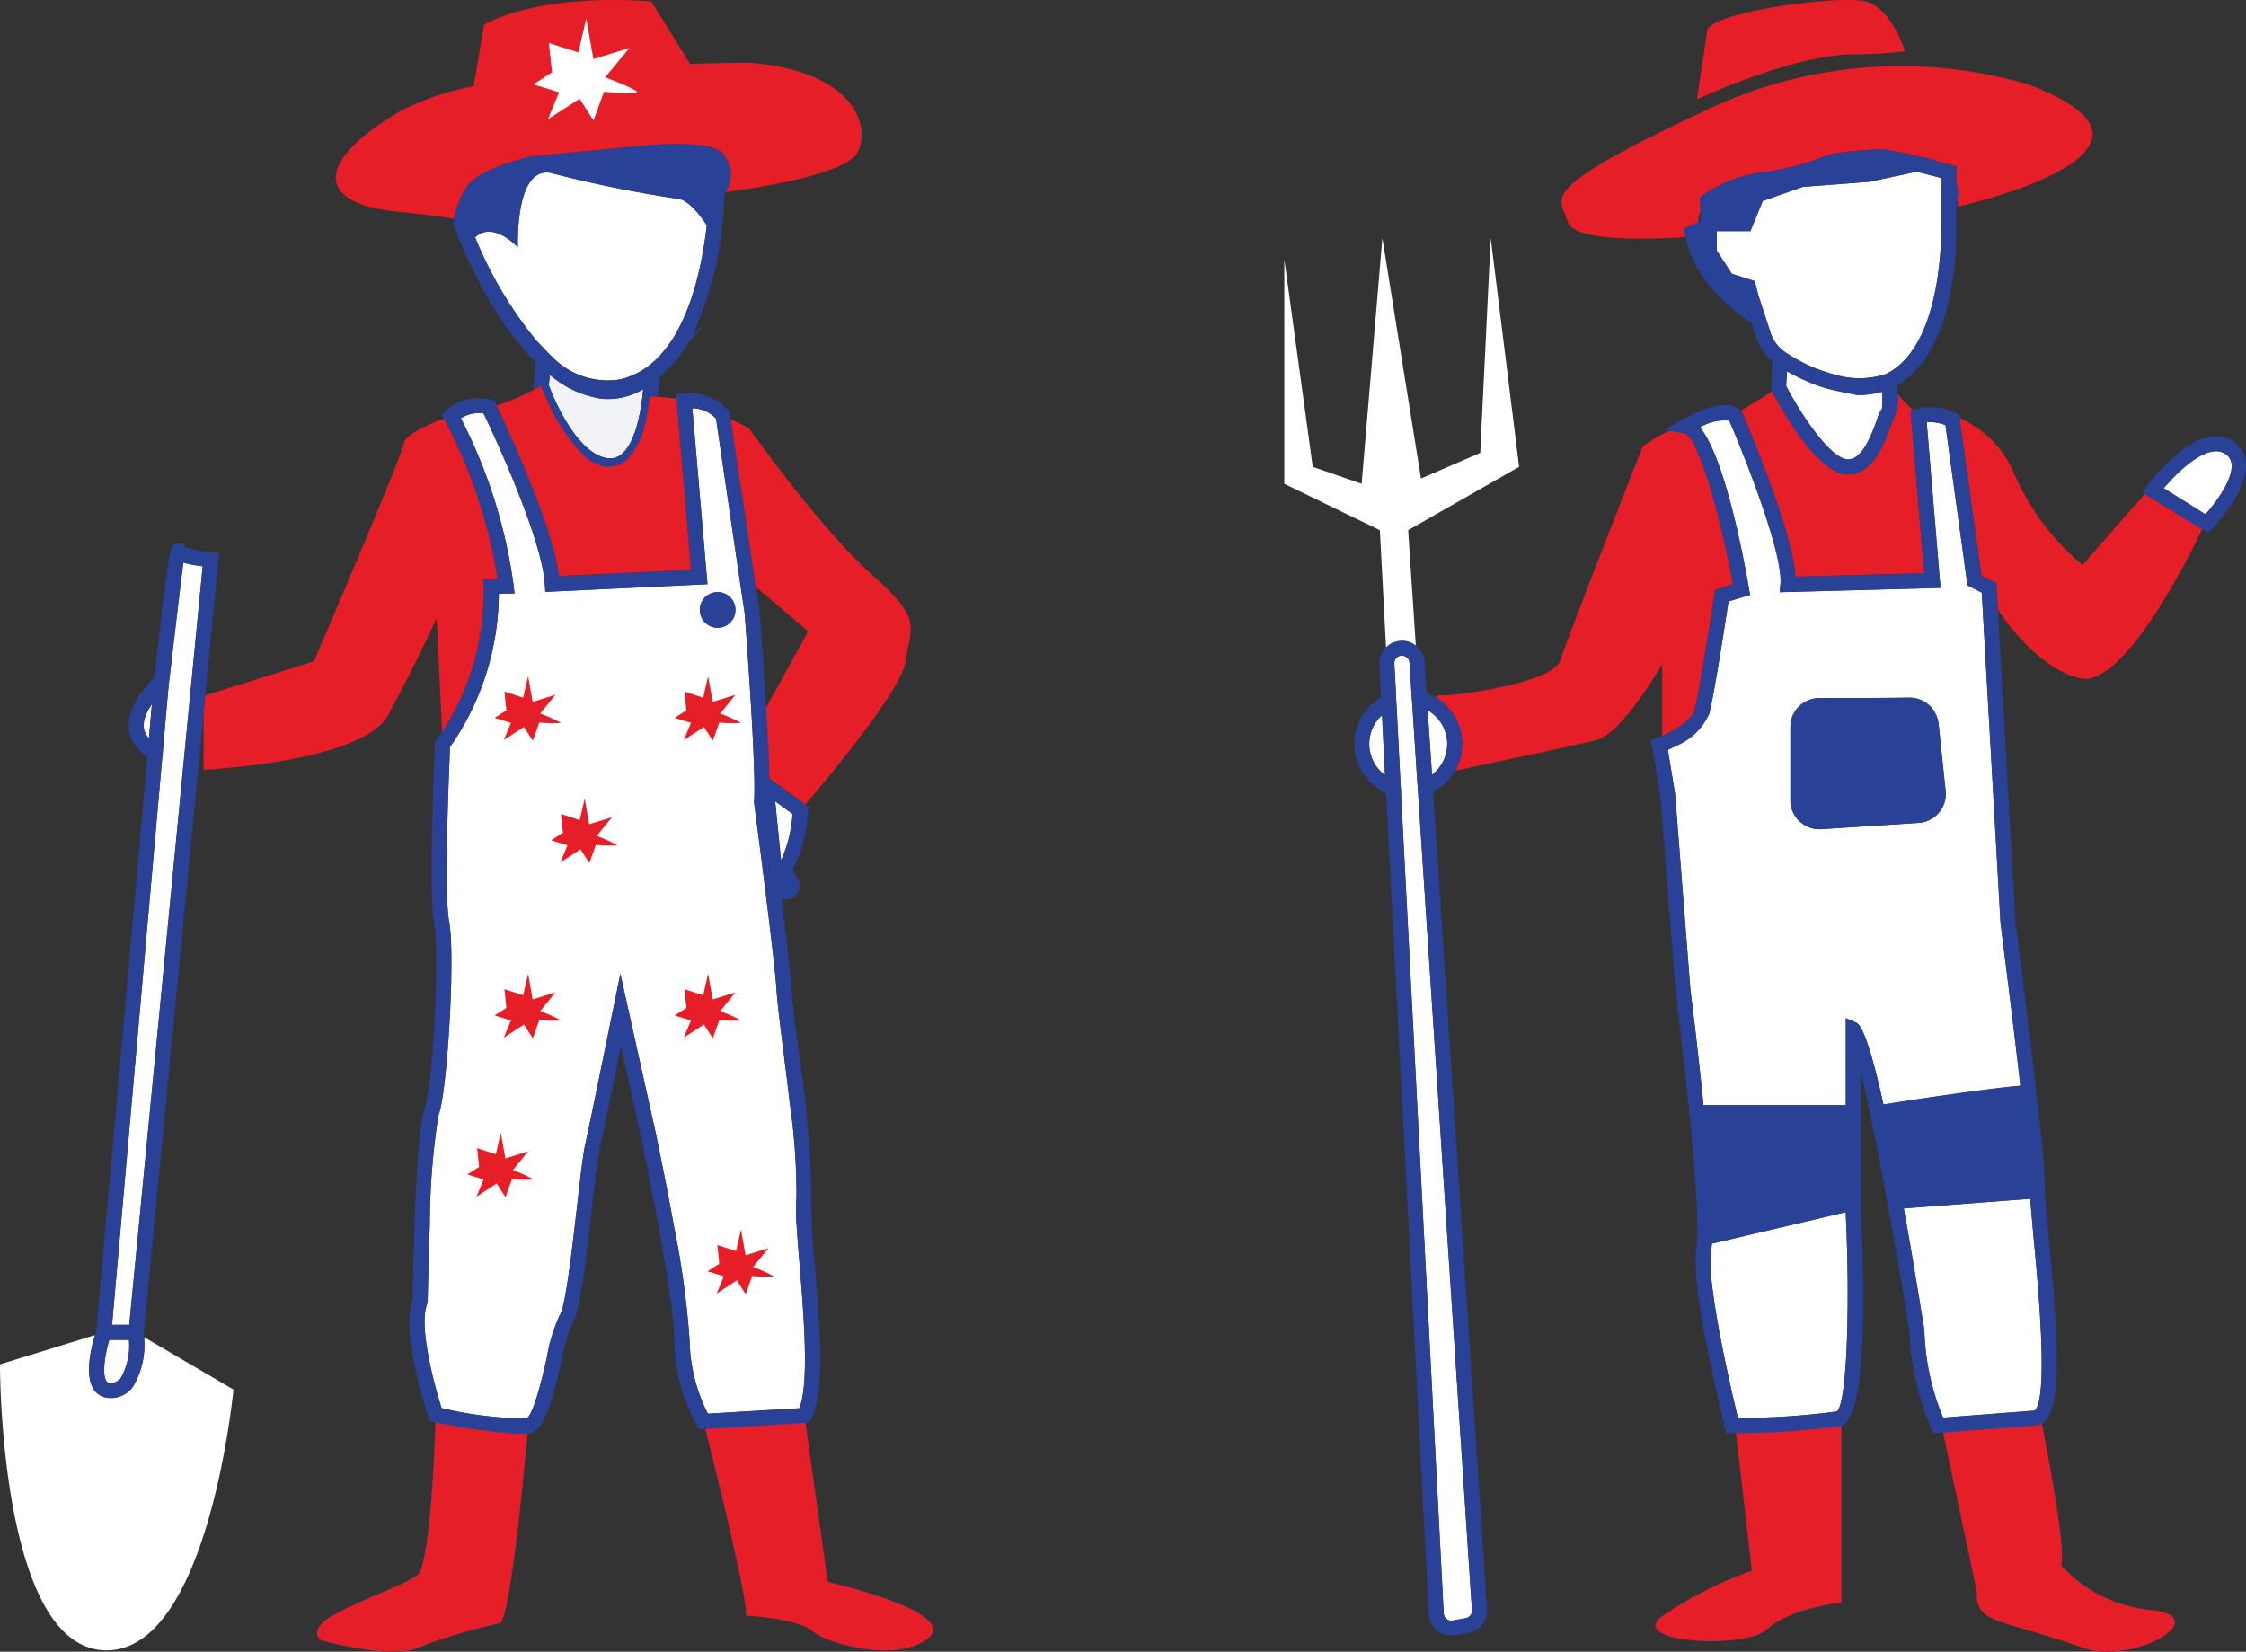 <svg xmlns="http://www.w3.org/2000/svg" width="138.687" height="102" viewBox="0 0 138.687 102">
  <rect x="0" y="0" width="138.687" height="102" fill="#333333" stroke="none"/>
  <g id="Group_8321" data-name="Group 8321" transform="translate(-651 -196)">
    <g id="Group_7399" data-name="Group 7399" transform="translate(294.022 -14.514)">
      <g id="Group_7398" data-name="Group 7398" transform="translate(436.29 210.514)">
        <path id="Path_14368" data-name="Path 14368" d="M488.843,247.436a15.315,15.315,0,0,1-4.218-5.655,6.47,6.47,0,0,0-3.365-3.421l1.344,9.725.927.473.093,1.641c.76,1.131,2.716,3.68,5.062,4.237,2.688.63,6.693-7.407,7.546-9.2l-3.532-2.188Z" transform="translate(-439.571 -212.545)" fill="#e51e27"/>
        <path id="Path_14369" data-name="Path 14369" d="M483.59,216.061a27.9,27.9,0,0,0-19.95,1.595c-10.615,4.988-9.02,5.3-8.492,6.9.417,1.242,5.219,1.057,7.259.918a3.2,3.2,0,0,1-.093-.519l.871-.417a1.287,1.287,0,0,1,.139-.612v-.009l-.009-.9a7.836,7.836,0,0,1,3.7-1.511,17.45,17.45,0,0,0,4.357-1.159,27.781,27.781,0,0,1,3.254-.3c.584.074,3.161.667,3.161.667l.093.074,1.242.315v1l.121.565s-.009.26-.046.6v.037a2.657,2.657,0,0,1,.046.287S494.52,220.2,483.59,216.061Z" transform="translate(-437.636 -210.836)" fill="#e51e27"/>
        <path id="Path_14370" data-name="Path 14370" d="M476.61,213.681s-.8-2.67-2.438-3.078-9.6.649-9.771,1.817-.649,4.237-.621,4.227,5.5-2.6,9.428-2.781A25.5,25.5,0,0,0,476.61,213.681Z" transform="translate(-438.295 -210.514)" fill="#e51e27"/>
        <path id="Path_14371" data-name="Path 14371" d="M477.332,237.73a6.093,6.093,0,0,1-.983-1.02,2.523,2.523,0,0,1-.222,1.52c-.037.083-.093.232-.158.426-.371,1.01-1.112,3.059-2.624,3.059a1.342,1.342,0,0,1-.324-.037c-1.882-.334-4.07-4.459-4.394-5.089l-1.938,1.2.009.009.093.13c.13.306,3.087,7.212,3.272,10.1l7.945-.213-.834-10.04Z" transform="translate(-438.508 -212.416)" fill="#e51e27"/>
        <path id="Path_14372" data-name="Path 14372" d="M461.766,239.367l-.955-.167a10.716,10.716,0,0,0-1.65.973s-4.617,11.7-5.089,13.21-7.324,2.308-7.565,2.151c-.037-.019-.046.056-.046.2a3.34,3.34,0,0,1,1.112,4.468c1.734-.371,7.379-1.557,8.723-1.891,1.595-.4,4.06-4.691,4.06-4.691v4.431c.8-.352,1.845-1,2.012-1.622.315-1.187,1.205-7.055,1.214-7.12l.046-.287,1.1-.334C463.833,243.807,462.47,239.5,461.766,239.367Z" transform="translate(-437.032 -212.607)" fill="#e51e27"/>
        <path id="Path_14373" data-name="Path 14373" d="M474.113,236.715c-.074-.019-.473-.083-1.048-.213a9.186,9.186,0,0,1-2.253-.723H470.8a.08.08,0,0,0-.056-.028h-.009c-.093-.046-.176-.083-.269-.13l-.111-.056c-.2-.093-.4-.2-.593-.315l-.056.9c.881,1.687,2.614,4.329,3.7,4.524.973.185,1.6-1.585,1.91-2.438a2.663,2.663,0,0,1,.306-.677,4.86,4.86,0,0,0,0-1.048,5.259,5.259,0,0,1-1.455.2Z" transform="translate(-438.728 -212.318)" fill="#fff"/>
        <path id="Path_14374" data-name="Path 14374" d="M485.355,290.37l-7.815.593c.4,2.188.816,4.691,1.27,7.5a15.147,15.147,0,0,0,1.159,5.423l5.655-.436c.881-.8.195-7.954-.065-10.689C485.476,291.807,485.392,290.982,485.355,290.37Z" transform="translate(-439.299 -216.34)" fill="#fff"/>
        <path id="Path_14375" data-name="Path 14375" d="M482.373,269.555l-1.057-18.624v-.009l-.009-.167-.093-1.6-.881-.445-.1-.732-1.261-9.168a2.62,2.62,0,0,0-1.159-.176l.807,9.669.046.556-.528.019-9.4.25.046-.519c.167-1.836-2.179-7.8-3.161-10.077a2.949,2.949,0,0,0-1.808.417c1.446,1.771,2.568,7.342,3.022,9.938l.074.408-1.335.4c-.185,1.224-.9,5.84-1.187,6.925a3.831,3.831,0,0,1-2.039,1.993c-.195.1-.371.185-.519.25l.445,2.716.955,12.191c.037.26.445,3.5.8,7.036h8.788v-5.368l.64.269c.417.176.983,1.873,1.687,5.062,1.2-.195,6.332-.983,8.455-1.159C483.078,275.033,482.383,269.647,482.373,269.555Zm-5.062-6.183-6.007.389a1.8,1.8,0,0,1-1.91-1.789v-4.515a1.786,1.786,0,0,1,1.8-1.789c1.632,0,4-.009,5.553-.028a1.792,1.792,0,0,1,1.771,1.455.793.793,0,0,1,.028.158l.436,4.135A1.791,1.791,0,0,1,477.312,263.371Z" transform="translate(-438.153 -212.554)" fill="#fff"/>
        <path id="Path_14376" data-name="Path 14376" d="M473.022,291.26l-8.269,1.947a3.459,3.459,0,0,1-.046.389c-.315,1.706,1.02,7.759,1.659,10.374a45.165,45.165,0,0,0,6.109-.4c.649-.556.807-6.777.547-12.209Z" transform="translate(-438.36 -216.405)" fill="#fff"/>
        <path id="Path_14377" data-name="Path 14377" d="M467.435,228.708l.222.881.788,2.41a2.294,2.294,0,0,0,.825,1.066l.009.009a.114.114,0,0,0,.028.019.51.51,0,0,0,.074.056c.009,0,.018.009.028.009a10.42,10.42,0,0,0,1.595.862c.018.009.046.019.065.028a12.839,12.839,0,0,0,1.465.482.321.321,0,0,0,.121.028,5.23,5.23,0,0,0,2.846-.1h.009l.019-.009a3.79,3.79,0,0,0,1.1-.807c2.5-2.568,2.318-8.408,2.318-8.464v-2.837l-.324-.083-.853-.222-.343-.083-2.9.621-4.125.315-2.475.871-.76,1.863H465.09v1.205l.927,1.428Z" transform="translate(-438.391 -211.348)" fill="#fff"/>
        <path id="Path_14378" data-name="Path 14378" d="M446.878,260.778v-.009a2.388,2.388,0,0,0-1.048-2.939l.269,3.986A2.545,2.545,0,0,0,446.878,260.778Z" transform="translate(-436.986 -213.966)" fill="#fff"/>
        <path id="Path_14379" data-name="Path 14379" d="M445.065,262.441l-.037-.464-.306-4.728-.037-.454-.028-.473-.111-1.7a.468.468,0,0,0-.2-.352.449.449,0,0,0-.389-.065.461.461,0,0,0-.343.473l.093,1.724.019.473.028.473L443.99,262l.028.473.019.473,2.624,50.394a.478.478,0,0,0,.176.334.43.43,0,0,0,.371.1l.816-.148a.465.465,0,0,0,.38-.491l-3.31-50.218Z" transform="translate(-436.824 -213.7)" fill="#fff"/>
        <path id="Path_14380" data-name="Path 14380" d="M441.94,259.931a2.4,2.4,0,0,0,.973,1.928l-.185-3.7A2.38,2.38,0,0,0,441.94,259.931Z" transform="translate(-436.702 -213.99)" fill="#fff"/>
        <g id="Group_7397" data-name="Group 7397" transform="translate(52.962 26.928)">
          <path id="Path_14381" data-name="Path 14381" d="M494.86,242.86c.909-1.085,2.763-2.865,3.829-2.1a.841.841,0,0,1,.362.621c.083.946-.983,2.373-1.613,3.087Z" transform="translate(-493.525 -239.635)" fill="#fff"/>
          <path id="Path_14382" data-name="Path 14382" d="M497.332,244.39c.63-.714,1.7-2.141,1.613-3.087a.841.841,0,0,0-.362-.621c-1.066-.76-2.92,1.02-3.829,2.1Zm2.494-3.17c.139,1.706-1.873,3.847-2.1,4.079l-.241.25-.362-.223-3.532-2.188-.167-.1.315-.417c.324-.436,3.226-4.209,5.34-2.707A1.761,1.761,0,0,1,499.826,241.22Z" transform="translate(-493.42 -239.561)" fill="#2a4198"/>
        </g>
        <path id="Path_14383" data-name="Path 14383" d="M491.664,311.913a8.549,8.549,0,0,1-5.618-2.753c.26-1.233-.834-6.9-1.205-8.751,1.214-.788,1.094-4.552.417-11.588-.139-1.428-.26-2.67-.241-3.143.019-.742-.232-3.263-.565-6.109-.51-4.505-1.2-9.827-1.242-10.17l-1.085-19.264-.093-1.641-.927-.473-1.344-9.725-.028-.195-.223-.111a3.483,3.483,0,0,0-2.42-.26l-.195.065-.158.046.834,10.04-7.945.213c-.185-2.892-3.143-9.8-3.272-10.1l-.093-.13-.009-.009c-.871-.927-2.976.176-3.6.538l-1.1.63.3.056.955.167c.7.13,2.067,4.441,2.967,9.326l-1.1.334-.046.287c-.009.065-.9,5.933-1.214,7.12-.167.621-1.214,1.27-2.012,1.622-.111.046-.223.093-.324.13l-.362.13.565,3.421.955,12.172c.584,4.672,1.6,13.971,1.279,15.723-.436,2.355,1.669,10.772,1.752,11.125l.093.352h.6l.983,8.492a24.343,24.343,0,0,0-5.544,2.818c-2.206,1.641,5.173,2.067,6.5.788s4.561-1.641,4.561-1.641V300.529c1.483-.51,1.483-7.407,1.205-13.118v-8.7c.825,3.4,2.03,9.947,3,15.964a15.941,15.941,0,0,0,1.363,6.035l.139.287.584-.046,2.1,9.9a1.36,1.36,0,0,0,.686,1.437c.9.528,2.92.9,5.887,1.956S495.539,312.4,491.664,311.913Zm-19.477-12.265a45.17,45.17,0,0,1-6.109.4c-.64-2.614-1.975-8.668-1.659-10.374a3.458,3.458,0,0,0,.046-.389l8.269-1.947v.1C472.993,292.872,472.836,299.092,472.187,299.648Zm1.187-24.02-.64-.269v5.368h-8.788c-.352-3.532-.76-6.777-.8-7.036l-.955-12.191-.445-2.716c.148-.065.324-.148.519-.25a3.831,3.831,0,0,0,2.039-1.993c.287-1.085,1-5.7,1.187-6.925l1.335-.4-.074-.408c-.454-2.6-1.576-8.167-3.022-9.938a2.949,2.949,0,0,1,1.808-.417c.983,2.281,3.328,8.241,3.161,10.077l-.046.519,9.4-.25.528-.019-.046-.556-.807-9.669a2.62,2.62,0,0,1,1.159.176l1.261,9.168.1.732.881.445.093,1.6.009.167v.009l1.057,18.624c.009.093.7,5.479,1.224,10.049-2.123.176-7.259.964-8.455,1.159C474.356,277.5,473.791,275.8,473.373,275.629ZM484.4,299.593l-5.655.436a15.147,15.147,0,0,1-1.159-5.423c-.454-2.809-.871-5.312-1.27-7.5l7.815-.593c.037.612.121,1.437.2,2.392C484.591,291.639,485.277,298.8,484.4,299.593Z" transform="translate(-438.072 -212.482)" fill="#2a4198"/>
        <path id="Path_14384" data-name="Path 14384" d="M479.14,258.6a.793.793,0,0,0-.028-.158,1.792,1.792,0,0,0-1.771-1.455c-1.557.019-3.921.028-5.553.028a1.786,1.786,0,0,0-1.8,1.789v4.515a1.8,1.8,0,0,0,1.91,1.789l6.007-.389a1.791,1.791,0,0,0,1.669-1.984Z" transform="translate(-438.749 -213.904)" fill="#2a4198"/>
        <path id="Path_14385" data-name="Path 14385" d="M467.1,231.194l.306.983a3.049,3.049,0,0,0,.973,1.363l-.1,1.724.056.111c.009.009.009.019.019.037.324.63,2.512,4.756,4.394,5.089a1.342,1.342,0,0,0,.324.037c1.511,0,2.253-2.049,2.624-3.059.065-.195.121-.343.158-.426a2.523,2.523,0,0,0,.222-1.52c-.009-.176-.037-.352-.056-.491a4.709,4.709,0,0,0,1.122-.862c2.772-2.846,2.586-8.89,2.577-9.131v-.779c.028-.185.056-.38.074-.556v-.037c.037-.343.046-.6.046-.6l-.121-.565v-1l-1.242-.315-.093-.074s-2.577-.593-3.161-.667a27.781,27.781,0,0,0-3.254.3,17.45,17.45,0,0,1-4.357,1.159,7.836,7.836,0,0,0-3.7,1.511l.009.9v.556l-.139.065-.871.417a3.2,3.2,0,0,0,.093.519C463.6,228.728,466.1,230.563,467.1,231.194Zm8.028,5.284a2.663,2.663,0,0,0-.306.677c-.306.853-.936,2.624-1.91,2.438-1.085-.195-2.818-2.837-3.7-4.524l.056-.9c.195.111.389.222.593.315l.111.056c.093.046.176.083.269.13h.009a.08.08,0,0,1,.056.028h.009a9.184,9.184,0,0,0,2.253.723c.575.13.973.195,1.048.213h.056a5.258,5.258,0,0,0,1.455-.2A4.86,4.86,0,0,1,475.128,236.478Zm-10.2-10.429v-.538h2.077l.76-1.863,2.475-.871,4.125-.315,2.9-.621.343.083.853.222.324.083v2.837c0,.056.185,5.9-2.318,8.464a3.79,3.79,0,0,1-1.1.807l-.019.009h-.009a5.23,5.23,0,0,1-2.846.1.32.32,0,0,1-.121-.028,12.837,12.837,0,0,1-1.465-.482c-.019-.009-.046-.019-.065-.028a10.541,10.541,0,0,1-1.329-.693c-.086-.057-.185-.107-.265-.169-.009,0-.019-.009-.028-.009a.512.512,0,0,1-.074-.056.114.114,0,0,1-.028-.019l-.009-.009a2.294,2.294,0,0,1-.825-1.066l-.788-2.41-.222-.881-1.418-.454-.927-1.428Z" transform="translate(-438.232 -211.238)" fill="#2a4198"/>
        <path id="Path_14386" data-name="Path 14386" d="M449.028,226.38l-.64,13.257-3.662,1.585-2.383-14.842-1.279,15.166-3.022-1.048-1.752-12.8v13.85l5.9,2.865.38,7.231a1.315,1.315,0,0,0-.417,1.057l.1,2.039a3.324,3.324,0,0,0,.315,5.905l2.633,50.709a1.424,1.424,0,0,0,.519,1.01v.019h.028a1.373,1.373,0,0,0,.853.287,1.1,1.1,0,0,0,.241-.019l.816-.148a1.387,1.387,0,0,0,1.14-1.465l-3.328-50.468a3.379,3.379,0,0,0,1.353-1.3h.009a3.34,3.34,0,0,0-1.112-4.468,3.265,3.265,0,0,0-.649-.324l-.13-1.938a1.48,1.48,0,0,0-.538-1.01l-.473-7.12,6.851-3.912Zm-7.5,31.232a2.38,2.38,0,0,1,.788-1.771l.185,3.7A2.4,2.4,0,0,1,441.528,257.612Zm4.32-1.455a2.414,2.414,0,0,1,.334,2.318v.009a2.545,2.545,0,0,1-.779,1.038l-.269-3.986A2.417,2.417,0,0,1,445.848,256.157Zm-1.836-3.56.111,1.7.028.473.037.454.306,4.728.037.464.028.473,3.31,50.218a.465.465,0,0,1-.38.491l-.816.148a.43.43,0,0,1-.371-.1.478.478,0,0,1-.176-.334L443.5,260.912l-.019-.473-.028-.473-.241-4.644-.028-.473-.019-.473-.093-1.724a.461.461,0,0,1,.343-.473.449.449,0,0,1,.389.065A.468.468,0,0,1,444.012,252.6Z" transform="translate(-436.29 -211.671)" fill="#2a4198"/>
        <path id="Path_14387" data-name="Path 14387" d="M449.028,226.38,450.78,240.5l-6.851,3.912.473,7.12a.246.246,0,0,0-.056-.046,1.356,1.356,0,0,0-.8-.25,1.412,1.412,0,0,0-.389.056,1.288,1.288,0,0,0-.593.352l-.38-7.231-5.9-2.865V227.7l1.752,12.8,3.022,1.048,1.279-15.166,2.383,14.842,3.662-1.585Z" transform="translate(-436.29 -211.671)" fill="#fff"/>
      </g>
      <path id="Path_14388" data-name="Path 14388" d="M493.084,316.865c3.875.482-1.27,3.4-4.246,2.336s-4.987-1.428-5.887-1.956a1.36,1.36,0,0,1-.686-1.437l-2.1-9.9,5.84-.454.176-.046a.325.325,0,0,0,.074-.046c.371,1.854,1.465,7.518,1.205,8.751A8.549,8.549,0,0,0,493.084,316.865Z" transform="translate(-3.201 -6.92)" fill="#e51e27"/>
      <path id="Path_14389" data-name="Path 14389" d="M472.477,305.49V316.4s-3.235.371-4.561,1.641-8.7.853-6.5-.788a24.343,24.343,0,0,1,5.544-2.818l-.983-8.492a47.238,47.238,0,0,0,6.452-.436C472.45,305.509,472.459,305.5,472.477,305.49Z" transform="translate(-1.803 -6.929)" fill="#e51e27"/>
    </g>
    <g id="Group_7400" data-name="Group 7400" transform="translate(471.045 -21.625)">
      <g id="Group_7400-2" data-name="Group 7400" transform="translate(179.955 228.279)">
        <path id="Path_14390" data-name="Path 14390" d="M188.133,309.276a1.7,1.7,0,0,1-1.194.643h-.159a1.194,1.194,0,0,1-.979-.448c-.653-.839-.224-2.639.019-3.432l-5.866,1.809s-.047,17.345,6.406,17.653,8.01-16.1,8.01-16.1l-5.521-3.236A5,5,0,0,1,188.133,309.276Z" transform="translate(-179.955 -234.245)" fill="#fff"/>
        <path id="Path_14391" data-name="Path 14391" d="M187.321,309.008a.75.75,0,0,0,.56-.3,4.027,4.027,0,0,0,.5-2.35h-1.212c-.27.914-.466,2.173-.168,2.555C187.032,308.952,187.1,309.027,187.321,309.008Z" transform="translate(-180.421 -234.266)" fill="#fff"/>
        <path id="Path_14392" data-name="Path 14392" d="M192.038,264.71l.933-9.6a7.877,7.877,0,0,1-1.194-.224c-.177,1.343-.56,4.625-.849,7.1-.019.131-.028.261-.047.392l-.019.177-.075.83-.242,2.76-.047.56-.047.476-3.077,34.774h1.063Z" transform="translate(-180.456 -230.793)" fill="#fff"/>
        <path id="Path_14393" data-name="Path 14393" d="M189.792,266.367l.186-2.117c-.578.839-.662,1.52-.261,2.033C189.745,266.311,189.764,266.339,189.792,266.367Z" transform="translate(-180.597 -231.425)" fill="#fff"/>
        <path id="Path_14394" data-name="Path 14394" d="M215.285,239.513l.709.746a1.531,1.531,0,0,0,.168.159,4.759,4.759,0,0,0,4.15,1.417,4.458,4.458,0,0,0,1.781-.821c2.5-1.865,3.338-6.164,3.628-8.7-.448-.69-1.2-1.66-1.9-1.66a74.456,74.456,0,0,1-7.684-1.567,1.256,1.256,0,0,0-.308-.037c-1.958,0-1.772,4.607-1.772,4.607-1.389-1.334-2.229-1-2.639-.606a24.765,24.765,0,0,0,3.87,6.481Z" transform="translate(-182.078 -229.05)" fill="#fff"/>
        <path id="Path_14395" data-name="Path 14395" d="M231.229,297.572c-.075-.9-.14-1.725-.187-2.434a13.288,13.288,0,0,1-.009-1.828,38.791,38.791,0,0,0-.41-5.7c-.131-1.119-.27-2.247-.4-3.264-.214-1.725-.382-3.077-.42-3.721-.1-1.837-1.371-11.507-1.389-11.61v-.093c.159-2.07-.578-11.517-.578-11.582l-.317-2.126-1.455-9.913a2.037,2.037,0,0,0-1.464-.643l.9,10.454.037.41L215.525,256l-.028-.457v-.009c-.186-2.891-3.2-9.344-3.786-10.556a2.065,2.065,0,0,0-1.4.3,31.989,31.989,0,0,1,3.255,10.314v.037l.056.466-.485.009-.485.019a16.649,16.649,0,0,1-3.012,9.456c-.009.14-.019.373-.028.681-.093,2.247-.326,8.486-.028,10.09.345,1.828,0,8.766-.485,11.3a4.774,4.774,0,0,1-.177.69,44.465,44.465,0,0,0-.532,6.8c-.065,1.632-.1,3.292-.131,4.681l-.037.168c-.522,1.324.4,4.858.9,6.416a23.308,23.308,0,0,0,5.231.643c.438-.2,1-2.583,1.259-3.73a10.341,10.341,0,0,1,.821-2.695c.317-.476.709-3.684.979-6.071.037-.3.075-.587.1-.849.187-1.623.336-2.909.448-3.441.028-.14.075-.336.121-.569.466-2.163,1.623-7.9,1.641-7.964l.438-2.145,2.238,10.081v.019c.037.2.56,2.676,1.063,5.455a55.051,55.051,0,0,1,.97,7.069,10.446,10.446,0,0,0,1.128,4.541l5.651-.336C231.826,304.845,231.481,300.668,231.229,297.572Zm-5.073-41.553a1.1,1.1,0,1,1-1.091,1.091A1.086,1.086,0,0,1,226.156,256.018Z" transform="translate(-181.852 -230.103)" fill="#fff"/>
        <path id="Path_14396" data-name="Path 14396" d="M232.357,271.473l-1.072-.783.364,3.646A8.352,8.352,0,0,0,232.357,271.473Z" transform="translate(-183.418 -231.86)" fill="#fff"/>
        <path id="Path_14397" data-name="Path 14397" d="M231.834,276.158a.034.034,0,0,0-.009-.028v.028Z" transform="translate(-183.455 -232.227)" fill="#fff"/>
      </g>
      <path id="Path_14398" data-name="Path 14398" d="M216.36,242.45l-.065.634c.476,1.315,1.968,4.448,3.767,4.523,1.044.037,1.8-1.492,2.061-4.271a4.236,4.236,0,0,1-2.583.587A6.358,6.358,0,0,1,216.36,242.45Z" transform="translate(-2.452 -1.675)" fill="#f1f3f7"/>
      <g id="Group_7401" data-name="Group 7401" transform="translate(185.457 222.898)">
        <path id="Path_14399" data-name="Path 14399" d="M191.767,253.852l-.028-.233-.42-.009c-.186,0-.308,0-.429.522h-.037a.258.258,0,0,1,.009.084c-.2.839-.42,2.863-.979,7.7a2,2,0,0,0-.513.55c-.037.047-.075.093-.1.131-1.38,1.725-1.044,2.882-.522,3.544a3.552,3.552,0,0,0,.7.671L186.3,302.241v.009c-.028.065-.047.149-.084.252-.242.793-.671,2.592-.019,3.432a1.194,1.194,0,0,0,.979.448h.159a1.7,1.7,0,0,0,1.194-.643,5,5,0,0,0,.718-3.115c-.009-.121-.019-.205-.019-.27l3.693-38.215.112-1.147.849-8.784-.457-.047A9.352,9.352,0,0,1,191.767,253.852Zm-4.831,51.5c-.3-.382-.1-1.641.168-2.555h1.212a4.027,4.027,0,0,1-.5,2.35.75.75,0,0,1-.56.3C187.03,305.468,186.965,305.393,186.937,305.356Zm5-40.733-3.6,37.245h-1.063l3.077-34.774.047-.476.047-.56.242-2.76.075-.83.019-.177c.019-.131.028-.261.047-.392.289-2.471.671-5.754.849-7.1a7.877,7.877,0,0,0,1.194.224Zm-2.2-1.091-.186,2.117c-.028-.028-.047-.056-.075-.084C189.072,265.052,189.156,264.371,189.734,263.532Z" transform="translate(-185.855 -225.326)" fill="#2a4198"/>
        <path id="Path_14400" data-name="Path 14400" d="M215.065,240.635l-.14,1.529.028.093a.243.243,0,0,0,.028.065c.252-.131.41-.214.41-.214l.019.056.746,1.669a.1.1,0,0,1,.019.037,12.686,12.686,0,0,0,1.641,2.294c.019.019.037.047.056.056a2.493,2.493,0,0,0,1.287.821,1.738,1.738,0,0,0,1.352-.242,1.118,1.118,0,0,0,.2-.159,4.807,4.807,0,0,0,.662-.933c.019-.037.047-.075.065-.121a.4.4,0,0,0,.047-.112c.065-.159.131-.326.187-.5a3.183,3.183,0,0,0,.149-.532c.047-.168.075-.336.112-.494.019-.084.028-.168.047-.242s.028-.149.037-.224c.075-.429.112-.746.112-.746l.466.037c.037-.382.075-.793.1-1.24a7.677,7.677,0,0,0,1.744-2.042l.009-.019.923-1.054-.578.429a21.988,21.988,0,0,0,1.9-8.5,1.516,1.516,0,0,0,.1-.214,1.977,1.977,0,0,0-.27-2.471c-.979-.811-5.008-.4-6.22-.261l-5.455.513c-.587.14-3.273.8-4,1.837a5.3,5.3,0,0,0-.858,2.033c-.009.075-.019.121-.019.131l-.019.112.037.1C210.1,232.448,211.988,237.642,215.065,240.635Zm6.929.252a4.458,4.458,0,0,1-1.781.821,4.759,4.759,0,0,1-4.15-1.417,1.531,1.531,0,0,1-.168-.159l-.709-.746v.019a24.765,24.765,0,0,1-3.87-6.481c.41-.392,1.25-.727,2.639.606,0,0-.186-4.607,1.772-4.607a1.256,1.256,0,0,1,.308.037,74.456,74.456,0,0,0,7.684,1.567c.7,0,1.455.97,1.9,1.66C225.332,234.723,224.493,239.022,221.994,240.887Zm-2.359,5.688c-1.8-.075-3.292-3.208-3.767-4.523l.065-.634a6.358,6.358,0,0,0,3.18,1.473,4.236,4.236,0,0,0,2.583-.587C221.434,245.084,220.679,246.613,219.635,246.576Z" transform="translate(-187.481 -223.542)" fill="#2a4198"/>
        <path id="Path_14401" data-name="Path 14401" d="M211.365,223.317a2.043,2.043,0,0,0,.205-.037C211.5,223.289,211.43,223.308,211.365,223.317Z" transform="translate(-187.576 -223.28)" fill="#2a4198"/>
        <path id="Path_14402" data-name="Path 14402" d="M232.484,317.068l-1.38-9.82.214-.009.131-.224c.886-1.595.541-5.838.233-9.586a33.688,33.688,0,0,1-.205-4.1,67.139,67.139,0,0,0-.811-9.167c-.205-1.632-.382-3.04-.41-3.656-.056-.839-.326-3.208-.625-5.6a1.389,1.389,0,0,0,.2.019.922.922,0,0,0,.737-.326c.41-.485.065-1.072-.27-1.473a8.708,8.708,0,0,0,.97-3.656l.028-.261-.186-.14-2.229-1.613c-.019-1.194-.1-2.8-.2-4.383-.168-2.872-.382-5.688-.4-5.894l-.233-1.548-1.557-10.36-.075-.466a3.238,3.238,0,0,0-2.844-1.138l-.457.037.028.308.914,10.566-8.15.382c-.438-3.31-3.376-9.512-3.861-10.528-.037-.065-.056-.112-.065-.131l-.093-.186-.2-.056a3.1,3.1,0,0,0-2.779.681l-.261.242.131.252.037.065a31.649,31.649,0,0,1,3.273,9.838l-.9.019.037.485a15.693,15.693,0,0,1-2.564,8.943c-.205.308-.326.476-.336.485l-.084.112-.009.149c-.019.373-.429,9.073-.047,11.125.345,1.874-.047,8.719-.476,10.957a3.641,3.641,0,0,1-.14.541c-.541,1.445-.7,10.342-.727,11.713-.709,2.014.811,6.7.988,7.227l.084.252.261.056a.6.6,0,0,0,.084.019c-.065,1.9-.354,8.9-1.138,9.456-.9.634-3.31,1.436-5.073,2.4s-.877,1.6-.877,1.6,4.29,1.2,5.95.485a34.2,34.2,0,0,1,5.1-1.529c.634-.14,1.52-9.484,1.716-11.713.056-.009.1-.019.149-.028.9-.214,1.343-1.818,1.949-4.42a12.373,12.373,0,0,1,.681-2.387c.448-.671.793-3.46,1.231-7.339.177-1.529.326-2.854.438-3.338.205-.923.867-4.178,1.324-6.4L221,289.81c.019.093,1.968,9.381,2.014,12.347a10.787,10.787,0,0,0,1.408,5.259l.149.233.354-.019c.532,2.1,2.648,10.6,2.509,11.517,0,0,3.171.159,4.1.961s5.343,2,7.18.4S232.484,317.068,232.484,317.068ZM221.918,289.6l-2.238-10.081-.438,2.145c-.019.065-1.175,5.8-1.641,7.964-.047.233-.093.429-.121.569-.112.532-.261,1.818-.448,3.441-.028.261-.065.55-.1.849-.27,2.387-.662,5.6-.979,6.071a10.341,10.341,0,0,0-.821,2.695c-.261,1.147-.821,3.534-1.259,3.73a23.308,23.308,0,0,1-5.231-.643c-.494-1.557-1.417-5.092-.9-6.416l.037-.168c.028-1.389.065-3.049.131-4.681a44.465,44.465,0,0,1,.532-6.8,4.774,4.774,0,0,0,.177-.69c.485-2.536.83-9.474.485-11.3-.3-1.6-.065-7.843.028-10.09.009-.308.019-.541.028-.681a16.649,16.649,0,0,0,3.012-9.456l.485-.019.485-.009-.056-.466v-.037a31.989,31.989,0,0,0-3.255-10.314,2.065,2.065,0,0,1,1.4-.3c.587,1.212,3.6,7.665,3.786,10.556v.009l.028.457,10.015-.476-.037-.41-.9-10.454a2.037,2.037,0,0,1,1.464.643l1.455,9.913.317,2.126c0,.065.737,9.512.578,11.582v.093c.019.1,1.287,9.773,1.389,11.61.037.643.205,2,.42,3.721.131,1.016.27,2.145.4,3.264a38.791,38.791,0,0,1,.41,5.7,13.288,13.288,0,0,0,.009,1.828c.047.709.112,1.539.187,2.434.252,3.1.6,7.274-.019,8.84l-5.651.336a10.446,10.446,0,0,1-1.128-4.541,55.051,55.051,0,0,0-.97-7.069c-.5-2.779-1.026-5.259-1.063-5.455Zm8.393-19.947a8.352,8.352,0,0,1-.709,2.863l-.364-3.646Zm-.56,4.318h-.009v-.028A.034.034,0,0,1,229.752,273.966Z" transform="translate(-186.874 -224.654)" fill="#2a4198"/>
        <path id="Path_14403" data-name="Path 14403" d="M227.386,259.031a1.1,1.1,0,1,0-1.091-1.1A1.094,1.094,0,0,0,227.386,259.031Z" transform="translate(-188.583 -225.544)" fill="#2a4198"/>
      </g>
      <g id="Group_7402" data-name="Group 7402" transform="translate(192.525 217.625)">
        <path id="Path_14404" data-name="Path 14404" d="M205.906,230.685c1.986.205,3.031.345,3.562.448a5.3,5.3,0,0,1,.858-2.033c.727-1.035,3.413-1.7,4-1.837l5.455-.513c1.212-.14,5.241-.55,6.22.261a1.977,1.977,0,0,1,.27,2.471c1.809-.233,7.423-1.072,8.132-2.443.858-1.641-.214-5.008-6.612-5.539,0,0-1.492-.009-3.721.075l-2.4-3.861c-7.208-.522-10.323,1.436-10.323,1.436l-.643,3.8a16.253,16.253,0,0,0-4.541,1.548C200.992,227.533,200.833,230.144,205.906,230.685Zm5.045-7.787a2.043,2.043,0,0,1-.205.037C210.811,222.926,210.886,222.908,210.951,222.9Z" transform="translate(-194.026 -217.625)" fill="#e51e27"/>
        <path id="Path_14405" data-name="Path 14405" d="M210.724,255.747l-.037-.485.9-.019a31.649,31.649,0,0,0-3.273-9.838l-.037-.065c-1.231.466-2.4,1.054-2.481,1.539-.159.942-5.549,13.456-5.549,13.456l-6.7,2.1-.112,1.147v3.45s9.8-.448,11.4-3.385,2.993-5.978,2.993-5.978l.336,7.022A15.693,15.693,0,0,0,210.724,255.747Z" transform="translate(-193.435 -219.495)" fill="#e51e27"/>
        <path id="Path_14406" data-name="Path 14406" d="M223.942,243.973c-.093-.019-.177-.028-.261-.037-.41-.037-.7-.065-.9-.084l-.466-.037s-.037.317-.112.746a1.867,1.867,0,0,1-.037.224c-.019.075-.028.159-.047.242a4.232,4.232,0,0,1-.112.494,3.183,3.183,0,0,1-.149.532,2.457,2.457,0,0,1-.187.5.4.4,0,0,1-.047.112c-.024.052-.054.093-.079.143a4.66,4.66,0,0,1-.648.911,1.118,1.118,0,0,1-.2.159,1.738,1.738,0,0,1-1.352.242,2.493,2.493,0,0,1-1.287-.821c-.019-.009-.037-.037-.056-.056a12.686,12.686,0,0,1-1.641-2.294.1.1,0,0,0-.019-.037l-.746-1.669-.019-.056s-.159.084-.41.214a13.272,13.272,0,0,1-2.331.988c.485,1.016,3.422,7.218,3.861,10.528l8.15-.382Z" transform="translate(-194.745 -219.35)" fill="#e51e27"/>
        <path id="Path_14407" data-name="Path 14407" d="M237.129,255.05c-3.2-2.8-7.684-9.129-7.684-9.129s-.457-.233-1.11-.541l1.557,10.36,3.236,2.751-2.6,4.691c.093,1.585.177,3.189.2,4.383l2.229,1.613c1.268-1.492,5.978-7.115,6.183-8.84C239.376,258.333,240.337,257.857,237.129,255.05Z" transform="translate(-195.79 -219.498)" fill="#e51e27"/>
        <path id="Path_14408" data-name="Path 14408" d="M214.657,293.787l-1.408.438-.28-1.585-.308,1.324-1.156-.373.121,1.156-.727.466,1.007.308-.438,1.063,1.24-.811.55.849.4-1.119a9.149,9.149,0,0,0,1.287.028c.019-.009.019-.019,0-.037a9.666,9.666,0,0,0-1.231-.55Z" transform="translate(-194.613 -222.686)" fill="#e51e27"/>
        <path id="Path_14409" data-name="Path 14409" d="M230.563,300.2l-1.408.438-.28-1.585-.308,1.324-1.156-.373.121,1.156-.727.466,1.007.308L227.374,303l1.24-.811.55.849.4-1.119a9.149,9.149,0,0,0,1.287.028c.019-.009.019-.019,0-.037a9.671,9.671,0,0,0-1.231-.55Z" transform="translate(-195.687 -223.119)" fill="#e51e27"/>
        <path id="Path_14410" data-name="Path 14410" d="M227.387,284.973a9.149,9.149,0,0,0,1.287.028c.019-.009.019-.019,0-.037a9.665,9.665,0,0,0-1.231-.55l.942-1.156-1.408.438-.28-1.585-.308,1.324-1.156-.373.121,1.156-.727.466,1.007.308-.438,1.063,1.24-.811.55.849Z" transform="translate(-195.54 -221.976)" fill="#e51e27"/>
        <path id="Path_14411" data-name="Path 14411" d="M216.465,283.257l-1.408.438-.28-1.585-.308,1.324-1.156-.373.121,1.156-.727.466,1.007.308-.438,1.063,1.24-.811.55.849.4-1.119a9.149,9.149,0,0,0,1.287.028c.019-.009.019-.019,0-.037a9.665,9.665,0,0,0-1.231-.55Z" transform="translate(-194.735 -221.976)" fill="#e51e27"/>
        <path id="Path_14412" data-name="Path 14412" d="M220.21,271.657l-1.408.438-.28-1.585-.308,1.324-1.156-.373.121,1.156-.727.466,1.007.308-.438,1.063,1.24-.811.55.849.4-1.119a9.149,9.149,0,0,0,1.287.028c.019-.009.019-.019,0-.037a9.67,9.67,0,0,0-1.231-.55Z" transform="translate(-194.988 -221.193)" fill="#e51e27"/>
        <path id="Path_14413" data-name="Path 14413" d="M227.387,265.268a9.153,9.153,0,0,0,1.287.028c.019-.009.019-.019,0-.037a9.668,9.668,0,0,0-1.231-.55l.942-1.156-1.408.438-.28-1.585-.308,1.324-1.156-.373.121,1.156-.727.466,1.007.308-.438,1.063,1.24-.811.55.849Z" transform="translate(-195.54 -220.646)" fill="#e51e27"/>
        <path id="Path_14414" data-name="Path 14414" d="M216.465,263.552l-1.408.438-.28-1.585-.308,1.324-1.156-.373.121,1.156-.727.466,1.007.308-.438,1.063,1.24-.811.55.849.4-1.119a9.153,9.153,0,0,0,1.287.028c.019-.009.019-.019,0-.037a9.668,9.668,0,0,0-1.231-.55Z" transform="translate(-194.735 -220.646)" fill="#e51e27"/>
      </g>
      <path id="Path_14415" data-name="Path 14415" d="M216.86,223.407l-.69,1.669,1.958-1.267.774,1.211.084.121.047-.13.6-1.632a15.277,15.277,0,0,0,2.014.037c.27-.094-1.94-.933-1.94-.933l1.5-1.81-2.229.681-.317-1.8-.037-.233-.084-.457-.112.457-.056.252-.317,1.371-1.828-.577.2,1.809-1.147.745Z" transform="translate(-2.383 -0.084)" fill="#fff"/>
      <path id="Path_14416" data-name="Path 14416" d="M202.055,323.662c-1.762.961-.877,1.6-.877,1.6s4.29,1.2,5.95.485a34.2,34.2,0,0,1,5.1-1.529c.634-.14,1.52-9.484,1.716-11.713a3.882,3.882,0,0,1-.5.028,35.166,35.166,0,0,1-5.176-.727c-.065,1.9-.354,8.9-1.138,9.456C206.224,321.9,203.818,322.7,202.055,323.662Z" transform="translate(-1.417 -6.355)" fill="#e51e27"/>
      <path id="Path_14417" data-name="Path 14417" d="M232.838,311.85l-6.173.382c.532,2.1,2.648,10.6,2.509,11.517,0,0,3.171.159,4.1.961s5.343,2,7.18.4-6.239-3.441-6.239-3.441Z" transform="translate(-3.152 -6.358)" fill="#e51e27"/>
    </g>
  </g>
</svg>
